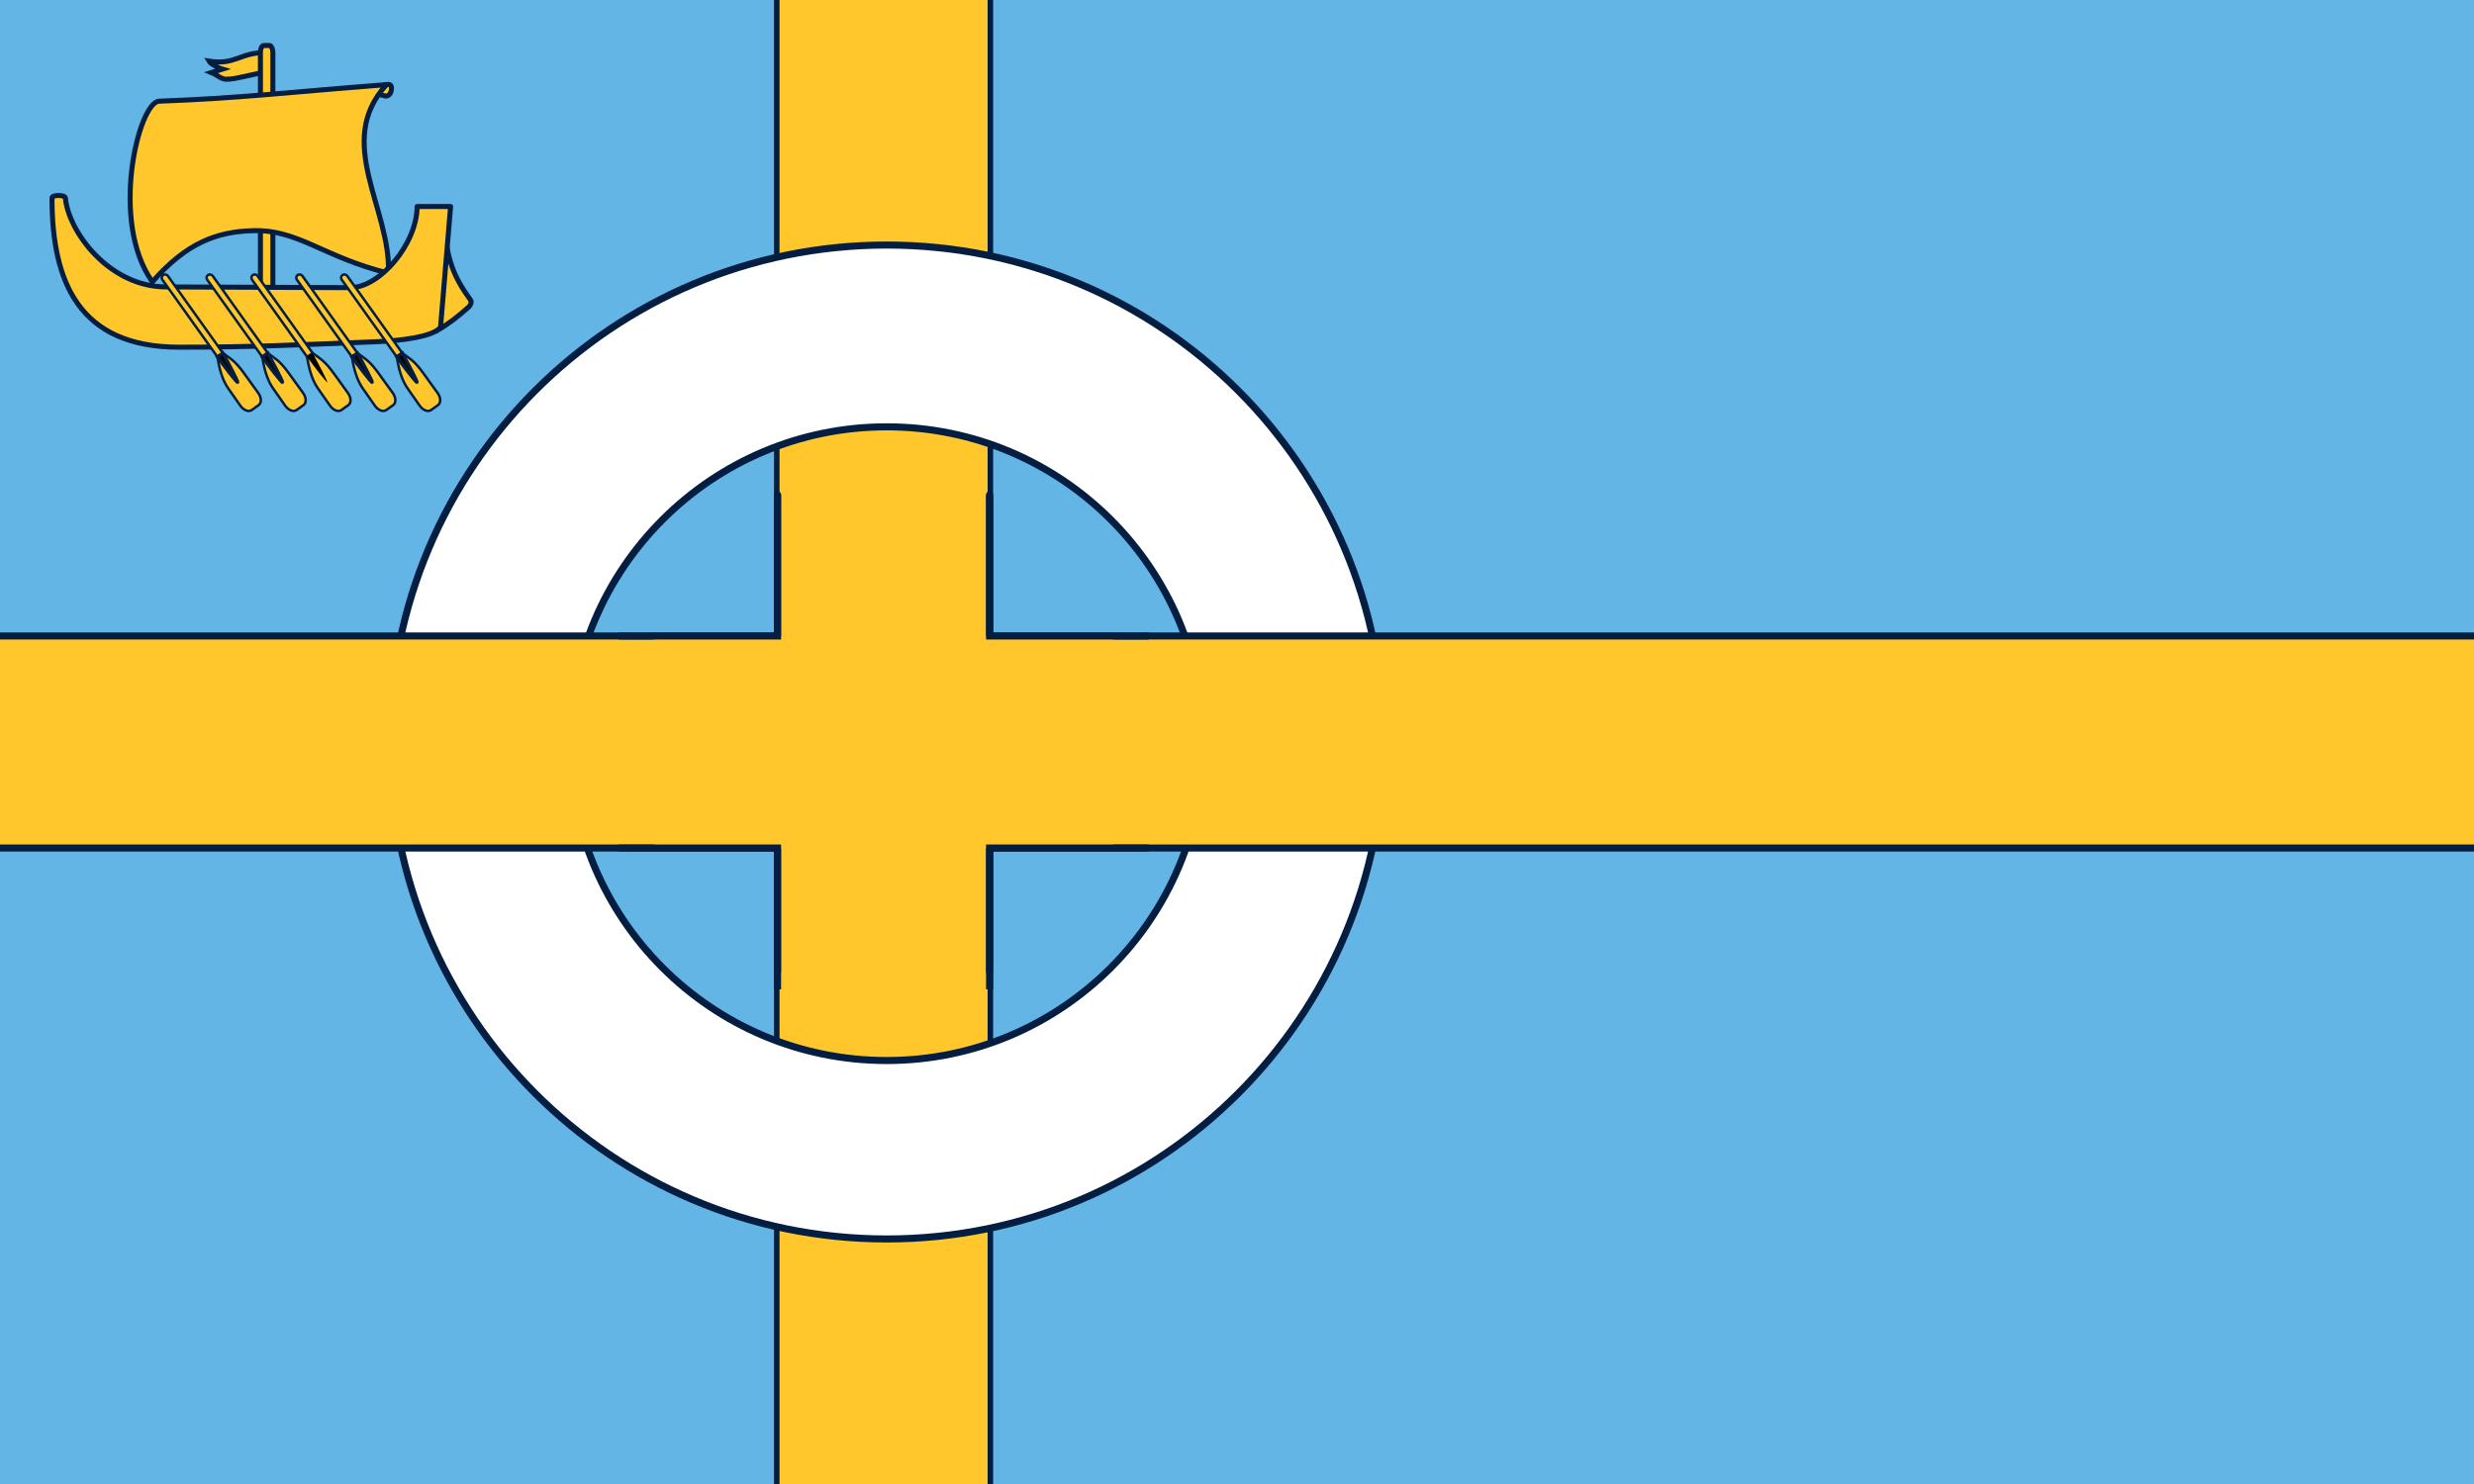 <?xml version="1.0" encoding="UTF-8"?>
<!-- Created with Inkscape (http://www.inkscape.org/) -->
<svg id="svg10611" width="700" height="420" version="1.1" viewBox="0 0 700 420" xmlns="http://www.w3.org/2000/svg" xmlns:cc="http://creativecommons.org/ns#" xmlns:dc="http://purl.org/dc/elements/1.1/" xmlns:rdf="http://www.w3.org/1999/02/22-rdf-syntax-ns#" xmlns:xlink="http://www.w3.org/1999/xlink">
 <g>
  <rect id="rect11241" width="700" height="420" fill="#62b5e5"/>
  <path id="rect11206-5-3" d="m219.781-5.219v430.437h60.437v-430.437z" fill="#ffc72c" stroke="#041e42" stroke-linecap="round" stroke-linejoin="round" stroke-width="1.563"/>
  <path id="path11174" d="m250.885 69.351c-77.678-1e-5 -140.648 62.971-140.648 140.648-5.4e-4 77.679 62.97 140.65 140.648 140.65 77.679 0 140.649-62.972 140.648-140.65-5.4e-4 -77.678-62.97-140.648-140.648-140.648zm0 51.449c49.525 5.4e-4 89.674 40.148 89.674 89.674 0 49.525-40.148 89.673-89.674 89.674-49.526 5.4e-4 -89.676-40.148-89.676-89.674s40.15-89.674 89.676-89.674z" fill="#ffffff" stroke="#041e42" stroke-linecap="round" stroke-linejoin="round" stroke-width="2"/>
 </g>
 <g fill="#ffc72c">
  <path id="rect11206-5" d="m-5 240h710v-60h-710z" stroke="#041e42" stroke-linecap="round" stroke-linejoin="round" stroke-width="2"/>
  <path id="rect11206-5-3-2" d="m220 145v130h60v-130z"/>
  <path id="rect11206-5-3-2-3" d="m220 140v135m60 0v-135" stroke="#041e42" stroke-linecap="round" stroke-linejoin="round" stroke-width="2"/>
  <path id="rect11206-5-3-2-2" d="m185 240h130v-60h-130z"/>
 </g>
 <g id="g12065" transform="translate(-7.900391e-6 79)" fill="none" stroke="#041e42" stroke-width="2">
  <path id="path11988" d="m220 61v40h-45"/>
  <path id="path11988-3" d="m280 61v40h45"/>
  <path id="path11988-7" d="m220 201v-40h-45"/>
  <path id="path11988-3-4" d="m280 201v-40h45"/>
 </g>
 <g id="g905" transform="matrix(.948 0 0 .948 26.057 -644.02)">
  <g fill="#ffc72c" stroke="#041e42" stroke-width="1.5">
   <path id="path885" d="m52 695c-8 0-9.192 3.867-17.119 2.596 0.566 1.008 3.622 2.323 3.914 2.404-1.199 0.358-1.795 0.547-3.199 1 1.667 0.667 2.896 2 4.404 2 3 0 5.874-1.119 11.874-2.119"/>
   <rect id="rect12199" x="50.243" y="692.926" width="3.708" height="75.618" rx="1" ry="2" stroke-linecap="round" stroke-linejoin="round"/>
   <g>
    <path id="path12203" d="m86.957 704.682c0.242-0.023 0.681-0.08 1.366-0.135 1.576-0.127 1.098 2.462 0.343 3.07-1.526 1.23-1.868-0.826-4.727 0.422"/>
    <path id="path12201" d="m87.883 704.611c-30.699 2.369-43.65 4.052-67.865 4.944-6.13 0.226-14.925 35.864-2.022 53.933 10.15-11.61 19.163-14.995 30.112-15.281 13.479-0.351 20.899 7.903 40.337 12.697 0.787-19.213-16.292-39.213-0.562-56.292z" stroke-linejoin="round"/>
    <path id="path879" d="m103 778c3.484-2 6-4 9.404-7 0.551-0.485 0.941-1.517 0.596-2-5-7-7-11.563-8-23l-3 30.416z"/>
    <path id="path849" d="m-7.972 738.449c0.91 10.009 12.972 26.481 29.972 26.551l54.978 0.225c9.022 0.037 20.022-13.225 20.022-24.225h10l-3 36c-2 3-12.777 4.096-18.562 4.337-24 1-38.438 1.663-59.438 1.663-30 0-37.972-19.551-37.972-44.551 0-1 3.909-0.996 4 0z" stroke-linejoin="round"/>
   </g>
  </g>
  <g id="g877">
   <g id="g12134" transform="rotate(-35.503 447.8 824.644)">
    <g id="g12128" transform="translate(-8,1)">
     <rect id="rect12086" x="166" y="540" width="2" height="31" rx="1" ry="1" fill="#ffc72c" stroke="#041e42" stroke-linecap="round" stroke-linejoin="round" stroke-width=".75"/>
     <path id="rect12088" d="m168 569.343c0.956 2.962 1.598 4.034 1.623 8.618l0.04 7.208c9e-3 1.662-0.892 3-2 3h-2.551c-1.108 0-2.015-1.338-2-3l0.056-6.305c0.019-2.172 0.573-5.088 2.831-9.546z" fill="#ffc72c" stroke="#041e42" stroke-linecap="round" stroke-linejoin="round" stroke-width=".75"/>
     <path id="path12122" d="m166.489 579c-0.223 0-0.489-6.296-0.489-9.682l2 0.025c-0.424 3.657-1.238 9.657-1.511 9.657z" fill="#000000"/>
    </g>
   </g>
   <g fill="#ffc72c" stroke="#041e42">
    <use id="use12136" transform="translate(-26.765)" width="100%" height="100%" xlink:href="#g12134"/>
    <use id="use12138" transform="translate(-13.383)" width="100%" height="100%" xlink:href="#g12134"/>
    <use id="use12140" transform="translate(13.383)" width="100%" height="100%" xlink:href="#g12134"/>
    <use id="use12142" transform="translate(26.765)" width="100%" height="100%" xlink:href="#g12134"/>
   </g>
  </g>
 </g>
</svg>
